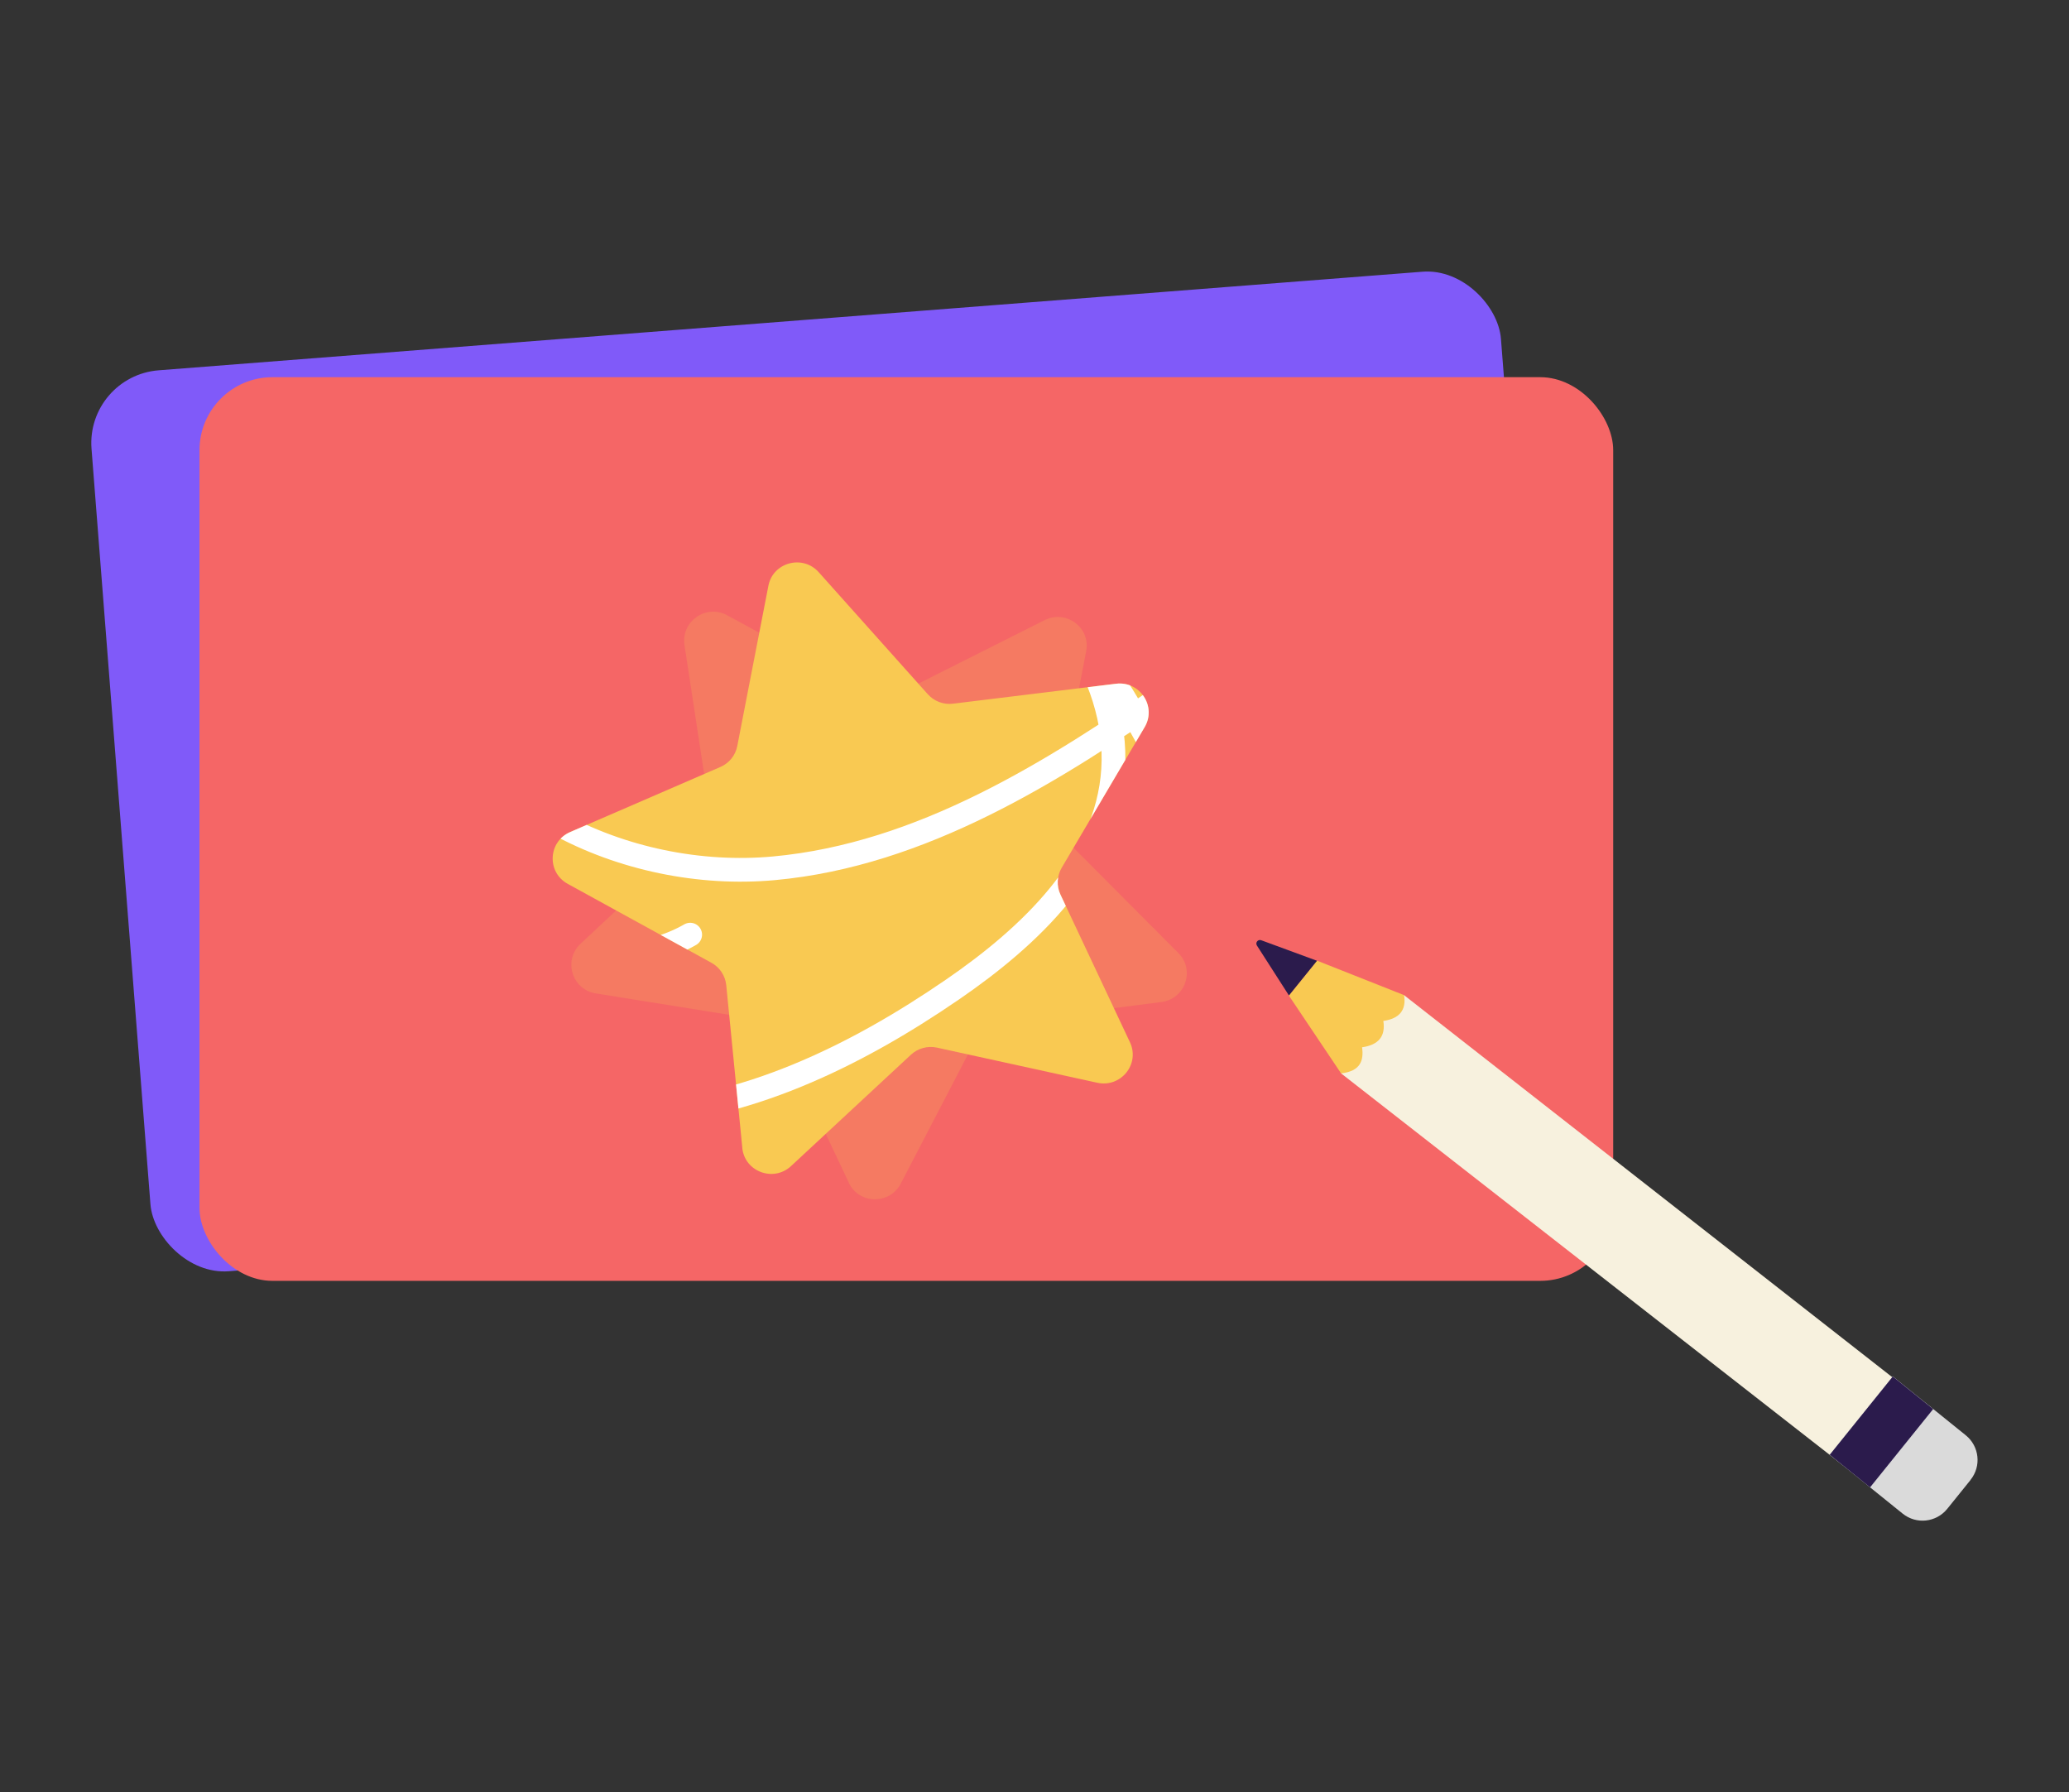 <?xml version="1.0" encoding="UTF-8"?> <svg xmlns="http://www.w3.org/2000/svg" xmlns:xlink="http://www.w3.org/1999/xlink" id="Layer_1" viewBox="0 0 174.35 151"><rect x="0" y="0" width="174.35" height="151" fill="#333333" stroke="none"/><defs><style>.cls-1{fill:#f7f1de;}.cls-2{fill:#2b1b4c;}.cls-3{fill:#805af9;}.cls-4{clip-path:url(#clippath-1);}.cls-5{fill:#dadada;}.cls-6{stroke:#fff;stroke-linecap:round;stroke-linejoin:round;stroke-width:2px;}.cls-6,.cls-7{fill:none;}.cls-8{clip-path:url(#clippath);}.cls-9,.cls-10{fill:#f9c952;}.cls-10{opacity:.2;}.cls-11{fill:#f56666;}</style><clipPath id="clippath"><path class="cls-7" d="M166.05,124.7l-1.96,2.43c-.93,1.15-2.61,1.33-3.76,.4l-6.15-4.96,5.32-6.6,6.15,4.96c1.15,.93,1.33,2.61,.4,3.76Z"></path></clipPath><clipPath id="clippath-1"><path class="cls-7" d="M62.55,96.68l-1.35-13.67c-.08-.8-.55-1.51-1.25-1.89l-12.11-6.65c-1.78-.98-1.66-3.55,.2-4.36l12.67-5.49c.74-.32,1.27-.98,1.42-1.77l2.62-13.49c.38-1.98,2.89-2.66,4.24-1.15l9.19,10.28c.54,.6,1.33,.9,2.13,.8l13.73-1.68c2.02-.25,3.44,1.91,2.42,3.65l-6.99,11.85c-.41,.69-.45,1.54-.11,2.26l5.86,12.45c.86,1.83-.76,3.84-2.75,3.41l-13.51-2.96c-.79-.17-1.61,.05-2.2,.6l-10.1,9.38c-1.48,1.38-3.92,.47-4.11-1.54Z"></path></clipPath></defs><g><rect class="cls-3" x="10.02" y="26.93" width="119.13" height="76.14" rx="6.15" ry="6.15" transform="translate(-4.85 5.61) rotate(-4.46)"></rect><rect class="cls-11" x="16.81" y="31.78" width="119.13" height="76.14" rx="6.15" ry="6.15"></rect><g><polygon class="cls-9" points="110.98 80.94 108.61 83.88 113.01 90.44 114.12 90.93 119.39 85.29 118.33 83.85 110.98 80.94"></polygon><path class="cls-1" d="M157.63,125.27l-44.62-34.83c1.64-.19,1.92-1.08,1.77-2.2,1.41-.2,1.99-.95,1.79-2.22h0s0,0,0,0c1.35-.19,1.95-.91,1.75-2.17l44.58,34.88-5.27,6.54Z"></path><g class="cls-8"><path class="cls-5" d="M166.05,124.7l-1.96,2.43c-.93,1.15-2.61,1.33-3.76,.4l-6.15-4.96,5.32-6.6,6.15,4.96c1.15,.93,1.33,2.61,.4,3.76Z"></path></g><rect class="cls-2" x="154.31" y="118.47" width="8.47" height="4.37" transform="translate(-34.89 168.37) rotate(-51.13)"></rect><path class="cls-2" d="M108.61,83.88l2.37-2.93-4.7-1.73c-.28-.1-.52,.21-.36,.45l2.7,4.21Z"></path></g></g><g><path class="cls-10" d="M71.54,99.67l-5.88-12.42c-.34-.72-1.02-1.23-1.82-1.36l-13.64-2.19c-2-.32-2.76-2.79-1.28-4.18l10.08-9.44c.59-.55,.87-1.35,.75-2.15l-2.07-13.58c-.3-2,1.83-3.48,3.6-2.51l12.11,6.58c.71,.38,1.56,.4,2.28,.04l12.36-6.21c1.82-.91,3.89,.64,3.5,2.62l-2.6,13.51c-.15,.79,.1,1.6,.66,2.17l9.71,9.75c1.43,1.43,.58,3.87-1.44,4.13l-13.72,1.76c-.8,.1-1.5,.59-1.87,1.3l-6.36,12.23c-.93,1.8-3.53,1.76-4.39-.07Z"></path><path class="cls-9" d="M62.55,96.68l-1.35-13.67c-.08-.8-.55-1.51-1.25-1.89l-12.11-6.65c-1.78-.98-1.66-3.55,.2-4.36l12.67-5.49c.74-.32,1.27-.98,1.42-1.77l2.62-13.49c.38-1.98,2.89-2.66,4.24-1.15l9.19,10.28c.54,.6,1.33,.9,2.13,.8l13.73-1.68c2.02-.25,3.44,1.91,2.42,3.65l-6.99,11.85c-.41,.69-.45,1.54-.11,2.26l5.86,12.45c.86,1.83-.76,3.84-2.75,3.41l-13.51-2.96c-.79-.17-1.61,.05-2.2,.6l-10.1,9.38c-1.48,1.38-3.92,.47-4.11-1.54Z"></path><g class="cls-4"><path class="cls-6" d="M85.92,42.87c2.66-3.74,5.43-7.58,9.35-9.97,3.92-2.39,9.32-2.97,12.93-.14,4.12,3.22,4.36,9.69,1.94,14.32-2.42,4.64-6.83,7.85-11.13,10.84-10.27,7.13-21.35,14.1-33.8,15.24-12.45,1.14-26.5-5.46-29.69-17.55-9.29,3.64-12.68,16.45-8.04,25.28,4.64,8.83,15.23,13.41,25.21,13.05s19.35-4.92,27.58-10.57c6.53-4.48,13.02-10.61,13.53-18.51,.54-8.35-5.72-15.43-11.56-21.43,10.9,10.29,18.62,23.89,21.89,38.52,.93,4.17,1.5,8.54,.46,12.68-1.04,4.14-3.96,8.03-8.08,9.17-7.6,2.12-14.45-5.59-16.97-13.07"></path><path class="cls-6" d="M76.32,33.34c-8.16,8.16-16.32,16.33-24.47,24.49-2.79,2.79-5.65,5.69-7.14,9.35s-1.26,8.31,1.6,11.03c3.07,2.92,8.17,2.65,11.85,.54"></path></g></g></svg> 